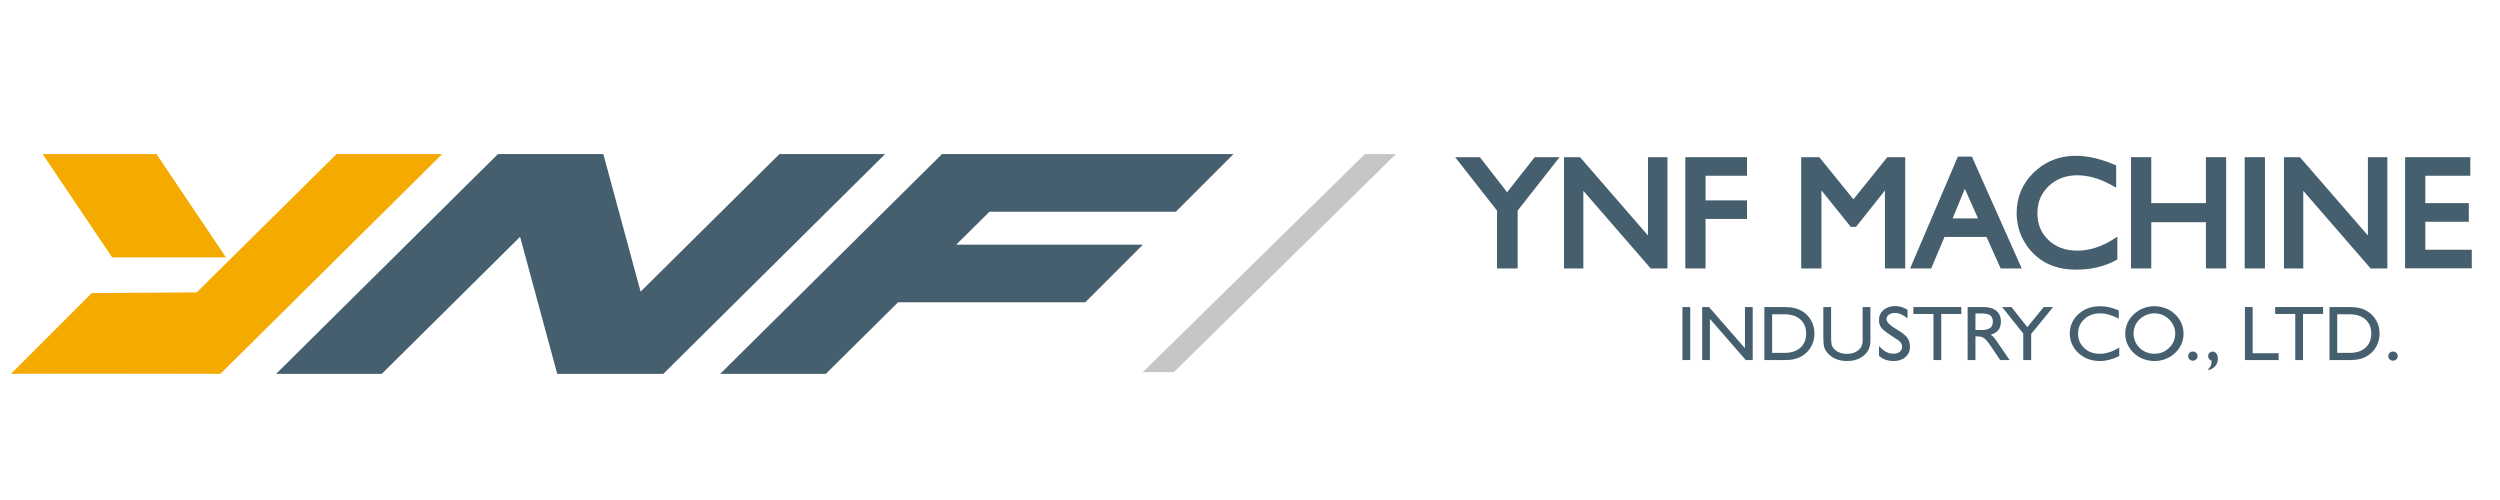 <?xml version="1.0" encoding="UTF-8"?>
<svg xmlns="http://www.w3.org/2000/svg" version="1.1" viewBox="0 0 350 70">
  <g id="_圖層_2" data-name="圖層 2" display="none">
    <rect width="350" height="70" fill="#000" stroke-width="0"/>
  </g>
  <g id="_圖層_1" data-name="圖層 1">
    <polygon points="191.086 21.573 159.983 52.106 164.337 52.094 195.427 21.573 191.086 21.573" fill="#c6c6c6" stroke-width="0"/>
    <g>
      <g>
        <path d="M235.538,50.41v-7.423h1.095v7.423h-1.095Z" fill="#455f6e" stroke-width="0"/>
        <path d="M238.304,50.41v-7.423h.953l5.035,5.763v-5.763h1.087v7.423h-.973l-5.02-5.768v5.768h-1.083Z" fill="#455f6e" stroke-width="0"/>
        <path d="M249.826,42.987c.565,0,1.052.052,1.456.154.407.103.781.265,1.118.489.518.339.918.775,1.2,1.308.283.532.424,1.119.424,1.759s-.141,1.228-.426,1.763c-.285.536-.683.972-1.198,1.308-.33.223-.704.386-1.116.489-.412.103-.898.154-1.459.154h-2.812v-7.423h2.812ZM249.826,44.001h-1.729v5.401h1.729c.944,0,1.686-.24,2.225-.721.539-.482.81-1.14.81-1.975s-.271-1.498-.81-1.981c-.539-.483-1.281-.724-2.225-.724Z" fill="#455f6e" stroke-width="0"/>
        <path d="M255.268,42.987h1.087v4.261c0,.474.026.809.079,1.008.052.198.141.369.266.514.225.259.493.451.805.578.309.127.661.191,1.054.191.663,0,1.198-.166,1.602-.499.405-.333.606-.772.606-1.316v-4.739h1.09v4.77c0,.828-.304,1.499-.913,2.014-.611.514-1.403.772-2.386.772-.58,0-1.102-.1-1.569-.3-.467-.2-.86-.493-1.181-.878-.196-.23-.338-.486-.419-.769-.081-.283-.122-.719-.122-1.306v-4.303Z" fill="#455f6e" stroke-width="0"/>
        <path d="M263.064,49.832v-1.401c.347.386.678.663.992.833.316.17.651.255,1.011.255.378,0,.678-.086.896-.258.218-.171.328-.403.328-.698,0-.241-.074-.452-.22-.634-.149-.181-.501-.444-1.059-.787-.865-.542-1.406-.961-1.626-1.258-.22-.296-.333-.65-.333-1.06,0-.577.211-1.05.632-1.42s.963-.555,1.626-.555c.297,0,.587.042.872.125.287.083.577.211.867.385v1.205c-.335-.262-.644-.452-.929-.57-.285-.12-.568-.178-.853-.178-.342,0-.623.082-.838.246-.218.165-.326.376-.326.634,0,.368.45.825,1.351,1.37l.163.095c.733.442,1.212.833,1.44,1.17.225.338.338.756.338,1.255,0,.566-.211,1.034-.635,1.403-.422.37-.963.555-1.624.555-.412,0-.783-.057-1.114-.17-.333-.113-.651-.293-.958-.541Z" fill="#455f6e" stroke-width="0"/>
        <path d="M270.686,50.41v-6.457h-2.81v-.966h6.709v.966h-2.81v6.457h-1.09Z" fill="#455f6e" stroke-width="0"/>
        <path d="M275.467,50.41v-7.423h2.242c.771,0,1.368.177,1.787.531.419.354.63.855.63,1.501,0,.489-.115.881-.345,1.179-.23.296-.594.52-1.09.668.129.067.249.157.361.269.113.111.259.297.438.56l1.859,2.716h-1.322l-1.313-1.947c-.395-.587-.714-.962-.956-1.126-.242-.163-.532-.243-.867-.243h-.328v3.316h-1.097ZM276.564,46.202h.908c.51,0,.894-.095,1.147-.286.251-.191.379-.482.379-.876,0-.403-.12-.696-.359-.878-.242-.182-.63-.273-1.167-.273h-.908v2.313Z" fill="#455f6e" stroke-width="0"/>
      </g>
      <path d="M283.254,50.41v-3.714l-2.953-3.709h1.296l2.233,2.817,2.285-2.817h1.318l-3.066,3.762v3.661h-1.112Z" fill="#455f6e" stroke-width="0"/>
      <g>
        <path d="M296.692,48.649v1.198c-.448.227-.903.399-1.37.517-.465.118-.925.178-1.38.178-.439,0-.855-.055-1.253-.167-.398-.112-.771-.276-1.126-.496-.568-.36-1.011-.821-1.327-1.382-.314-.56-.472-1.17-.472-1.827,0-.499.103-.983.312-1.452.208-.469.503-.878.886-1.228.407-.375.865-.655,1.373-.84.505-.186,1.068-.279,1.684-.279.431,0,.857.048,1.279.143.424.096.867.246,1.329.451v1.151c-.484-.254-.941-.442-1.368-.565-.426-.122-.841-.182-1.241-.182-.894,0-1.631.27-2.216.809-.582.54-.874,1.215-.874,2.029,0,.804.287,1.475.862,2.015.572.538,1.293.808,2.163.808.443,0,.894-.072,1.349-.217.458-.146.92-.367,1.389-.663Z" fill="#455f6e" stroke-width="0"/>
        <path d="M297.535,46.67c0-.495.103-.976.311-1.444.208-.466.503-.879.886-1.236.39-.364.831-.641,1.322-.833.493-.191,1.011-.286,1.555-.286.553,0,1.08.096,1.576.288.498.194.936.47,1.315.83.398.375.697.793.898,1.253.199.46.299.959.299,1.496,0,.506-.103.992-.309,1.456-.206.466-.498.876-.877,1.228-.398.368-.841.647-1.332.836-.491.189-1.013.284-1.571.284-.544,0-1.064-.097-1.562-.292-.498-.194-.937-.47-1.315-.828-.393-.371-.692-.79-.894-1.257-.204-.466-.304-.965-.304-1.496ZM298.699,46.706c0,.379.074.74.22,1.082.144.344.355.648.628.913.266.265.58.469.939.612.357.144.733.214,1.123.214.4,0,.776-.07,1.128-.209.352-.14.666-.346.944-.618.273-.265.484-.569.632-.913.146-.343.22-.703.22-1.082s-.072-.736-.218-1.073c-.146-.338-.362-.647-.647-.927-.273-.272-.587-.48-.939-.624-.355-.143-.728-.214-1.121-.214-.381,0-.747.072-1.102.218-.357.145-.675.352-.961.62-.273.259-.484.561-.628.908-.146.346-.22.711-.22,1.092Z" fill="#455f6e" stroke-width="0"/>
      </g>
      <g>
        <path d="M306.338,49.859c0-.18.062-.333.192-.457.127-.124.283-.186.47-.186s.342.062.469.186c.129.124.192.276.192.457,0,.177-.062.327-.192.451-.127.124-.283.186-.469.186s-.343-.062-.47-.186c-.129-.124-.192-.274-.192-.451Z" fill="#455f6e" stroke-width="0"/>
        <path d="M309.619,50.505c-.165-.081-.287-.175-.364-.281-.079-.106-.117-.228-.117-.366,0-.18.06-.331.182-.451s.271-.18.445-.18c.218,0,.398.092.534.275.137.185.204.429.204.733,0,.378-.113.705-.338.981-.228.276-.551.482-.975.616l-.01-.196c.146-.121.254-.262.328-.425.072-.164.11-.351.11-.563v-.144Z" fill="#455f6e" stroke-width="0"/>
      </g>
      <path d="M314.288,50.41v-7.423h1.083v6.468h3.643v.955h-4.726Z" fill="#455f6e" stroke-width="0"/>
      <g>
        <path d="M321.335,50.41v-6.457h-2.81v-.966h6.709v.966h-2.81v6.457h-1.09Z" fill="#455f6e" stroke-width="0"/>
        <path d="M328.942,42.987c.565,0,1.052.052,1.456.154.407.103.781.265,1.119.489.517.339.917.775,1.2,1.308.283.532.424,1.119.424,1.759s-.141,1.228-.426,1.763c-.285.536-.683.972-1.198,1.308-.331.223-.704.386-1.116.489s-.898.154-1.459.154h-2.812v-7.423h2.812ZM328.942,44.001h-1.729v5.401h1.729c.944,0,1.686-.24,2.225-.721.539-.482.81-1.14.81-1.975s-.271-1.498-.81-1.981c-.539-.483-1.282-.724-2.225-.724Z" fill="#455f6e" stroke-width="0"/>
        <path d="M334.36,49.859c0-.18.062-.333.192-.457.127-.124.283-.186.469-.186s.342.062.469.186c.129.124.192.276.192.457,0,.177-.062.327-.192.451-.127.124-.283.186-.469.186s-.343-.062-.469-.186c-.129-.124-.192-.274-.192-.451Z" fill="#455f6e" stroke-width="0"/>
      </g>
    </g>
    <g>
      <polygon points="133.873 34.252 160.009 34.252 151.941 42.32 125.73 42.32 115.618 52.339 100.827 52.339 131.877 21.573 172.689 21.573 164.621 29.64 138.526 29.64 133.873 34.252" fill="#455f6e" fill-rule="evenodd" stroke-width="0"/>
      <polygon points="53.449 52.339 38.657 52.339 69.681 21.599 69.708 21.573 84.465 21.573 89.684 40.83 109.119 21.573 123.911 21.573 92.861 52.339 78.012 52.339 72.812 33.154 53.449 52.339" fill="#455f6e" fill-rule="evenodd" stroke-width="0"/>
      <path d="M30.856,52.339c-9.602,0-19.747-.068-29.328,0l11.309-11.309,14.704-.096,19.573-19.362h14.792l-31.05,30.767Z" fill="#f5aa00" fill-rule="evenodd" stroke-width="0"/>
      <polygon points="31.637 36.035 21.91 21.573 5.972 21.573 15.7 36.035 31.637 36.035" fill="#f5aa00" fill-rule="evenodd" stroke-width="0"/>
    </g>
    <g>
      <polygon points="210.995 26.914 207.186 22.006 203.719 22.006 209.584 29.485 209.584 37.583 212.471 37.583 212.471 29.485 218.335 22.006 214.857 22.006 210.995 26.914" fill="#455f6e" stroke-width="0"/>
      <polygon points="230.717 32.968 221.201 22.006 218.963 22.006 218.963 37.583 221.669 37.583 221.669 26.719 231.1 37.583 233.444 37.583 233.444 22.006 230.717 22.006 230.717 32.968" fill="#455f6e" stroke-width="0"/>
      <polygon points="235.944 37.583 238.778 37.583 238.778 30.652 244.58 30.652 244.58 28.054 238.778 28.054 238.778 24.605 244.58 24.605 244.58 22.006 235.944 22.006 235.944 37.583" fill="#455f6e" stroke-width="0"/>
      <polygon points="259.478 27.906 254.705 22.006 252.169 22.006 252.169 37.583 255.003 37.583 255.003 26.657 259.108 31.76 259.841 31.76 263.891 26.666 263.891 37.583 266.735 37.583 266.735 22.006 264.223 22.006 259.478 27.906" fill="#455f6e" stroke-width="0"/>
      <path d="M274.104,21.921l-6.689,15.662h2.955l1.858-4.408h5.884l1.983,4.408h2.949l-6.982-15.662h-1.957ZM273.366,30.577l1.711-4.143,1.845,4.143h-3.557Z" fill="#455f6e" stroke-width="0"/>
      <path d="M290.794,35.091c-1.623,0-2.971-.497-4.005-1.479-1.044-.991-1.551-2.224-1.551-3.769,0-1.532.516-2.77,1.578-3.786,1.052-1.006,2.397-1.516,3.999-1.516,1.591,0,3.249.486,4.926,1.444l.527.301v-3.128l-.214-.091c-4.798-2.05-8.6-1.521-11.3,1.059-1.608,1.539-2.425,3.462-2.425,5.716,0,1.419.357,2.757,1.058,3.976.703,1.22,1.67,2.191,2.876,2.887,1.206.695,2.688,1.048,4.403,1.048,2.093,0,3.969-.444,5.577-1.321l.184-.1v-3.197l-.543.35c-1.652,1.065-3.364,1.605-5.091,1.605Z" fill="#455f6e" stroke-width="0"/>
      <polygon points="308.829 28.437 301.176 28.437 301.176 22.006 298.342 22.006 298.342 37.583 301.176 37.583 301.176 31.11 308.829 31.11 308.829 37.583 311.662 37.583 311.662 22.006 308.829 22.006 308.829 28.437" fill="#455f6e" stroke-width="0"/>
      <rect x="314.258" y="22.006" width="2.834" height="15.577" fill="#455f6e" stroke-width="0"/>
      <polygon points="331.506 32.968 321.989 22.006 319.752 22.006 319.752 37.583 322.458 37.583 322.458 26.719 331.889 37.583 334.232 37.583 334.232 22.006 331.506 22.006 331.506 32.968" fill="#455f6e" stroke-width="0"/>
      <polygon points="339.546 34.963 339.546 31.046 345.634 31.046 345.634 28.437 339.546 28.437 339.546 24.605 345.848 24.605 345.848 22.006 336.711 22.006 336.711 37.562 346.05 37.562 346.05 34.963 339.546 34.963" fill="#455f6e" stroke-width="0"/>
    </g>
  </g>
</svg>
